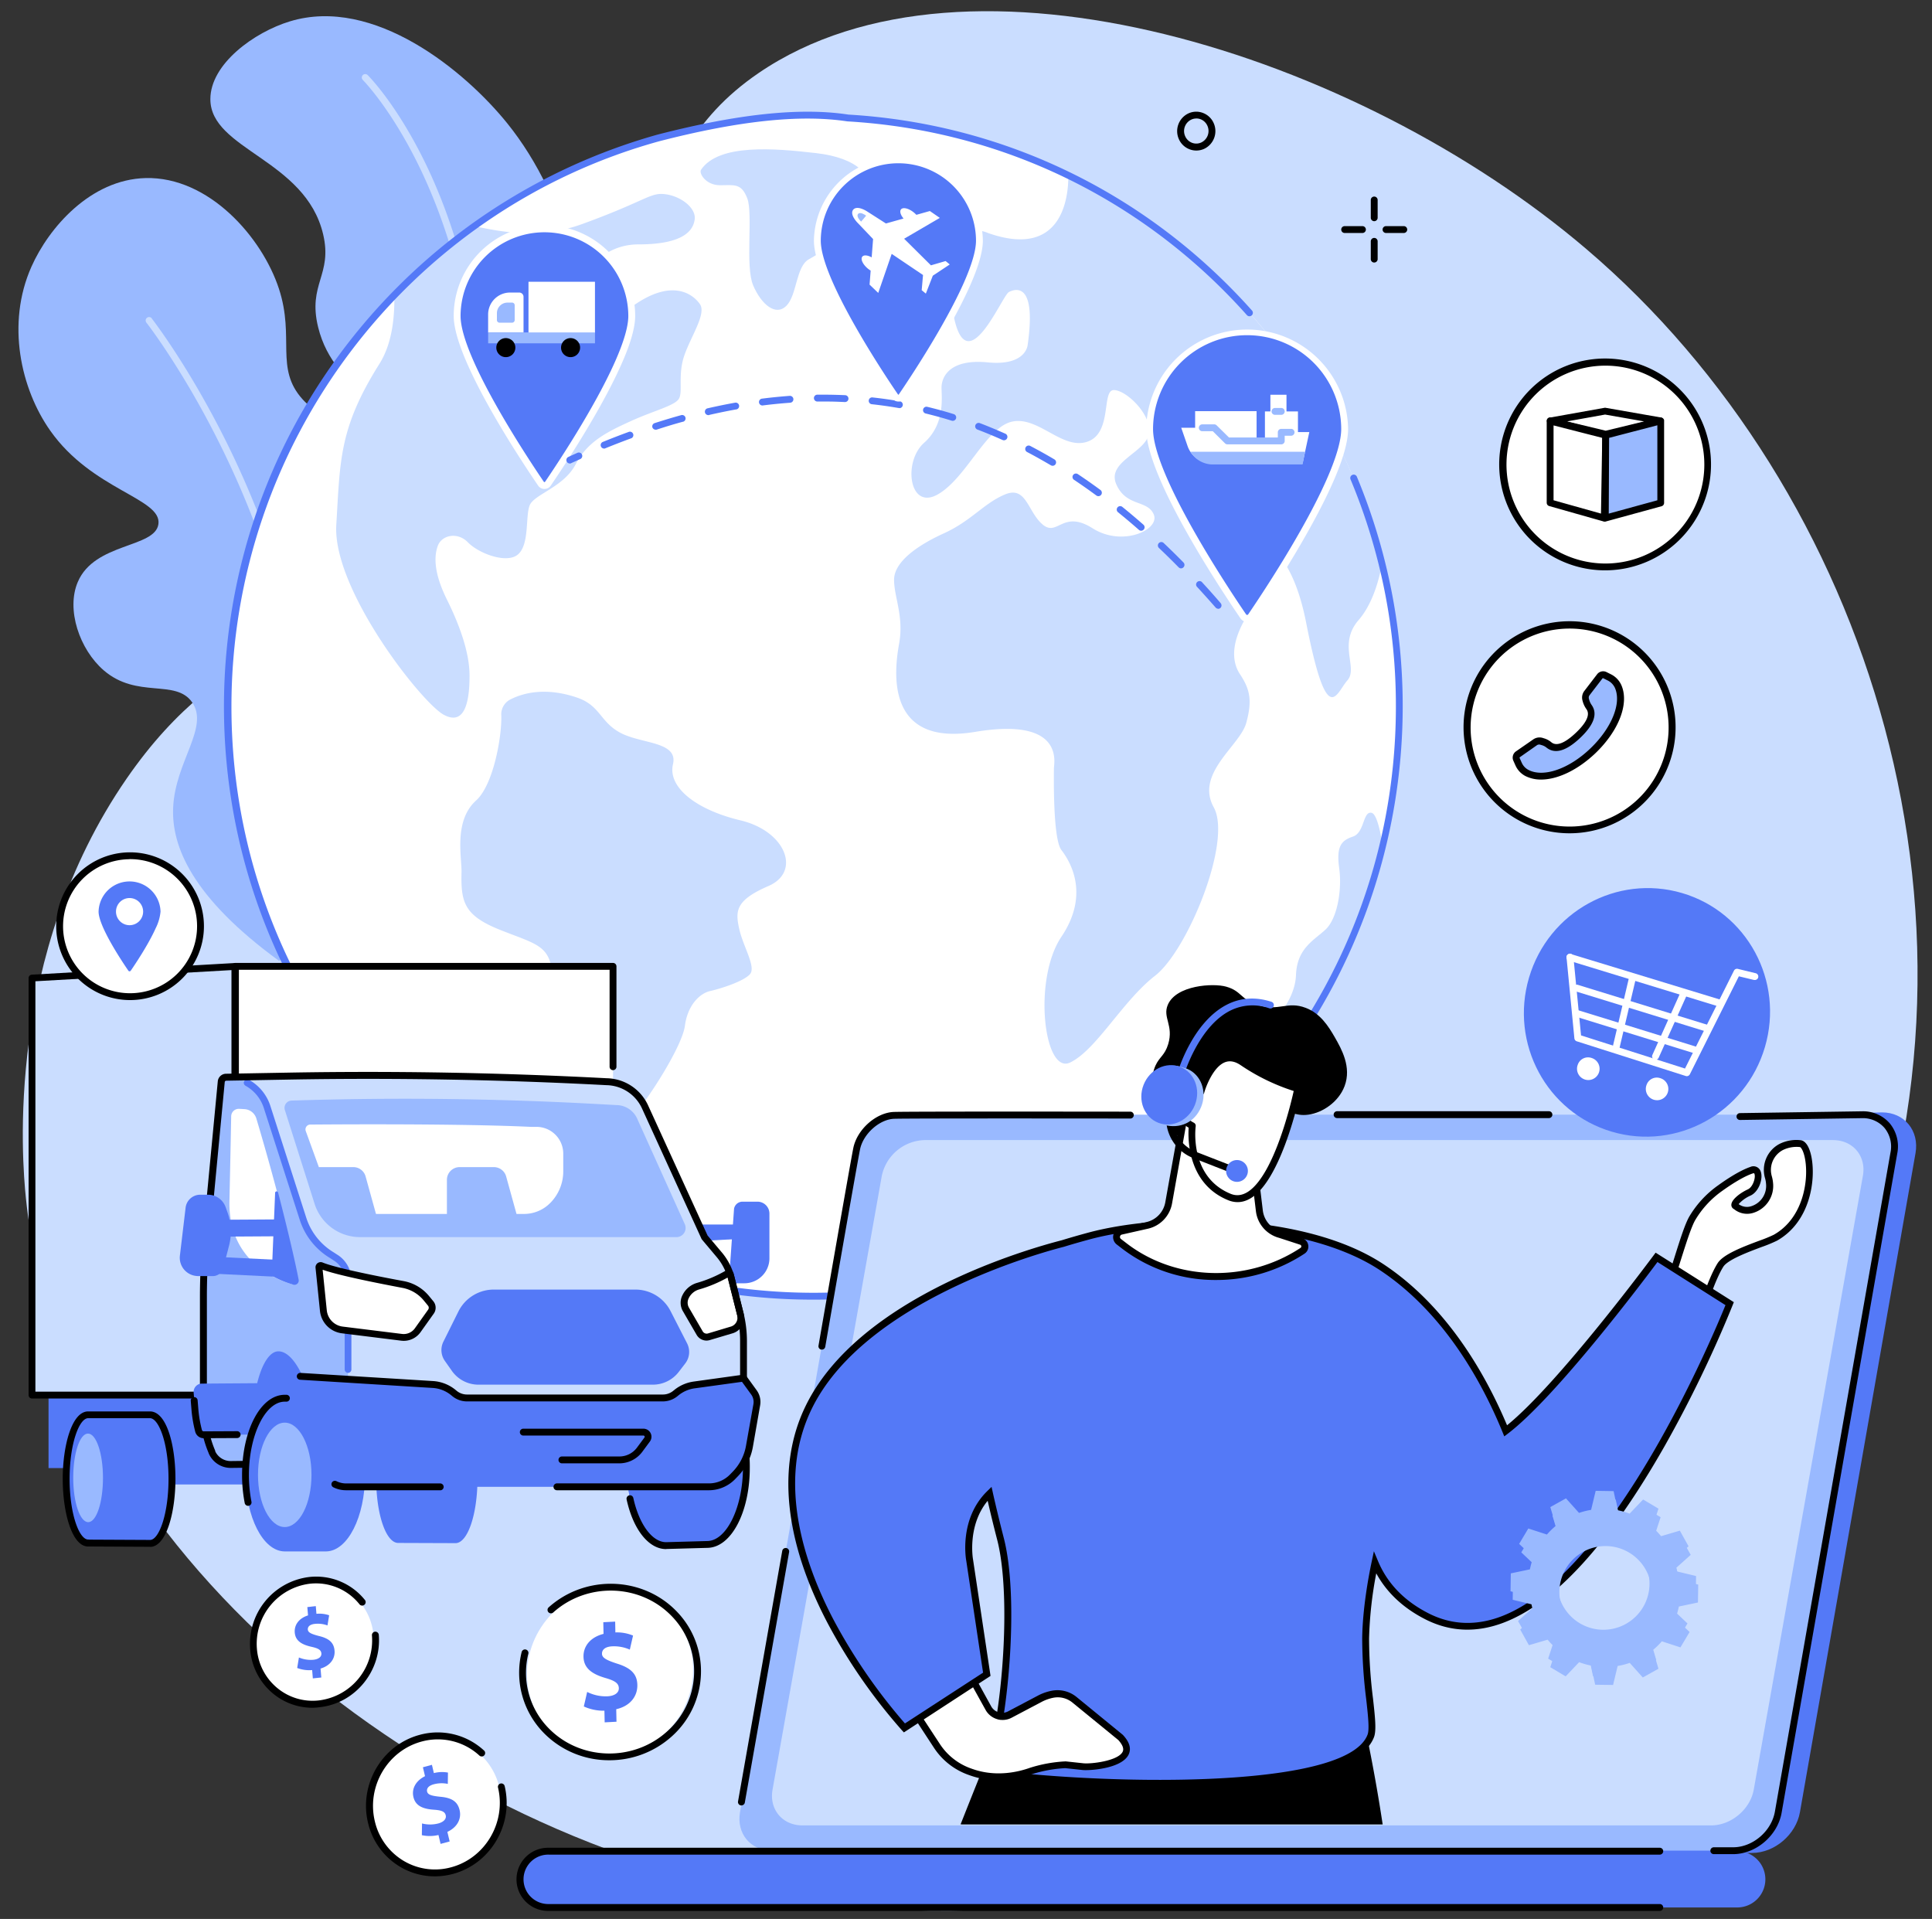 <svg id="Layer_1" data-name="Layer 1" xmlns="http://www.w3.org/2000/svg" xmlns:xlink="http://www.w3.org/1999/xlink" viewBox="0 0 844.28 838.51"><rect x="0" y="0" width="844.28" height="838.51" fill="#333333" stroke="none"/><defs><style>.cls-1{fill:none;}.cls-2{fill:#caddff;}.cls-3{fill:#99b9ff;}.cls-4{fill:#fff;}.cls-5{fill:#5479f7;}.cls-6{clip-path:url(#clip-path);}</style><clipPath id="clip-path"><path class="cls-1" d="M709.87,792.34l39.06-132.58L782.78,612,810.1,470.6C786.86,327.49,652.45,354.75,649.71,354.75L406.81,469.9,272.23,532.54l46.24,123.64L327.35,730l89.07,64.23c.35,2.75,2.2,3,4.95,3H705.52a4.3,4.3,0,0,0,4.39-4.2A4.35,4.35,0,0,0,709.87,792.34Z"/></clipPath></defs><path class="cls-2" d="M210.45,214.52C297,127.14,272.27,72.38,331.53,31.9c91.19-62.23,261.38-8.67,361.79,77,123,104.87,186.43,296.36,114.15,469.59C730.47,763,528,858.74,347.25,829.88c-161.38-25.82-320-153.32-335.92-306.23-1.72-16.58-9.3-106.17,44-183.42C99.44,276.39,141.79,283.79,210.45,214.52Z"/><path class="cls-3" d="M122,419.9c6.85-6.13,52.11-47.25,58.14-81.87.84-4.81,2.14-12.29-1.07-20.43-6.41-16.26-22.48-14-27.93-26.26-7.19-16.17,16.9-28.79,18.15-64.18.3-8.49.77-21.71-7.49-32.71-9.22-12.29-19.83-9.16-29.6-20-12.17-13.49-3.3-26.81-10.29-48.22-7.36-22.57-30.68-49.12-58.29-48.42-24.08.61-42.3,21.71-49.85,38.66-11.16,25-4.63,53.53,8.18,71.7C40.33,214.28,70.76,217.7,69.23,229,67.8,239.52,41.36,237,34,254.29c-5.17,12.06.77,29.49,11.3,38.6,14.6,12.62,31.44,3.6,38.67,14,7.58,10.93-7.43,25.92-8.3,46C74.9,369.53,83.69,392,122,419.9Z"/><path class="cls-2" d="M125.9,415.21a1.31,1.31,0,0,1-.39,0,1.5,1.5,0,0,1-1.06-1.84h0c20.29-74.93,2.79-144.95-15.45-190.5C89.2,173.4,64.26,141.32,64,141a1.5,1.5,0,0,1,2.31-1.92l0,.07c.25.32,25.41,32.68,45.38,82.47a344.89,344.89,0,0,1,22.81,87.61c4.27,36.13,1.84,71.41-7.21,104.88A1.5,1.5,0,0,1,125.9,415.21Z"/><path class="cls-3" d="M148.12,444.74c81.64-81.25,92.81-126.37,85.4-153.26-2.21-8-8.61-23.85-7.41-46.44,1.56-29.3,14.4-41.5,22-63.35,14.81-42.75,0-95-26.41-127.77-18.42-22.87-58.24-55.75-95-44.59-15.57,4.72-34.76,18.57-34.77,34,0,22.09,41.51,26.26,49.27,59,4.24,17.86-6.83,21.73-2.17,40.67,7.34,29.83,38.24,34.11,37.35,52.89-.87,18.19-30.36,18.81-34.85,40.83-5.11,25.16,28.24,41.89,20.83,65.16-4.41,13.83-17.14,10.73-24,26.14-8.3,18.74,6,33.55,11.07,68.23C152.3,415.69,150.17,432.22,148.12,444.74Z"/><path class="cls-2" d="M153.17,436.63a1.5,1.5,0,0,1-1.5-1.5,1.44,1.44,0,0,1,.15-.65C190.69,353.19,212,259.09,209,182.77,205,82.06,159,35.4,158.52,34.9a1.5,1.5,0,0,1,2.11-2.13c.49.48,12,12,24.2,36.39,11.21,22.39,25,60.25,27.17,113.45,1.39,34.61-2.44,74.69-11.08,115.92a607.21,607.21,0,0,1-46.4,137.21A1.52,1.52,0,0,1,153.17,436.63Z"/><ellipse class="cls-4" cx="355.54" cy="308.76" rx="255.91" ry="257.64"/><path class="cls-2" d="M306.36,74.16c-1.05,1.56,2.07,6.78,8.29,6.78s9.32-1,11.91,5.74-1,29.73,2.59,38.07,9.85,13.56,14.51,8.87,4.14-17.21,9.84-20.34S379.92,97.63,381,87.2,374.74,69,356.61,66.9,314.13,62.69,306.36,74.16Z"/><path class="cls-2" d="M223.25,305.53a7.26,7.26,0,0,0-4.2,6.76c.41,8.75-3.27,30.54-11,37.5-9.85,8.87-6.22,24.85-6.37,31.3-.31,13.09,1.09,18.92,16.73,25.18s21.76,6.63,22.92,19.13,3,60.87,7.59,73.39,14.48,32.85,19.7,37.55,17.37,7.3,9.84-10.43-12.16-26.08-3.47-36,23.16-32.86,24.32-41.72,6.37-14.08,11-15.13,14.48-4.17,17.37-7.3-2.89-12-4.63-19.82-1.74-12.51,12.74-18.77,7.53-24-12.16-28.69-31.86-14.6-29.54-24.51-13.32-8.86-22.59-13.56-9-12.06-19.3-15.58C238.27,300.09,228.48,302.9,223.25,305.53Z"/><path class="cls-2" d="M541.86,294.59c-4.36-6.59-3.82-17,7.09-31.31,8.58-11.22-3.72-22.44-9.4-26.74a1.44,1.44,0,0,1,.73-2.57c7-.81,23.33,1.57,30.5,38.1,9.28,47.24,13.1,30.76,18,25.27s-4.28-15.76,4.91-26.37c5.79-6.69,8.73-16.46,10.22-24.41A257.8,257.8,0,0,0,466.85,76.7c.09,8.23-1.88,36.88-35.21,25.07,0,0-20.74-9.89-15.83,30.21s21.83-2.75,25.1-4.39,12-3.85,8.19,23.07c0,0-.55,9.34-17.46,7.69s-20.19,6.59-20.19,11,1.64,15.93-7.64,24.17-6.55,29.66,6,22.52,21.28-29.66,32.74-31.86,21.83,12.64,32.74,8.79,6-22.52,11.46-22.52,16.91,11,15.28,19.22-18.55,12.09-14.19,22,13.64,6.59,16.37,13.18-13.64,14.29-26.74,6-15.28,3.85-21.82-1.64-7.1-17-16.37-13.19-14.74,11.54-26.74,17-21.83,12.64-21.83,20.33,4.37,15.93,2.19,28-6,45,33.28,38.45,34.38,13.73,34.38,15.93-.55,30.76,3.27,35.71,12.55,19.23,0,37.9-7.64,60.43,3.82,54.94,22.92-26.92,37.11-37.91,33.83-58.78,25.64-73.61,11.46-26.92,14.19-36.81S546.23,301.18,541.86,294.59Z"/><path class="cls-2" d="M172.3,128.23c.23,9.15-.6,21.38-6.47,30.72-17.73,28.16-17.16,42.24-18.87,70.4s37.3,77.81,47,83,11.23-7.19,11.23-17.1S201,273.46,195.31,262s-5.71-18.77-4-23.47,8.58-6.26,13.15-1.56,15.57,8.89,20.88,6c6.49-3.6,4-17.72,6.25-22.41s14.87-7.83,20-17.73,13.72-14.09,24-18.78,19.44-6.78,21.15-9.91-.57-10.43,2.29-18.77,9.72-18.26,6.86-22.43-11.43-11-27.45-.52-20,10.43-24.58,2.61S259,106.79,279,106.79s24-6.25,24.59-11S297.93,85.9,291,84.9s-8,2.61-36.6,13c-19.09,7-36.82,3-45.87,1.2A277.48,277.48,0,0,0,172.3,128.23Z"/><path class="cls-2" d="M599.39,355.18c-3.87-.87-3,8.65-8.16,10.38s-7.31,4.32-6,13.84-.86,22.05-6,26.81-12.46,8.22-12.89,19.9S555.14,449,548.7,452.9s-16.33,10-16.33,19.9c0,6.4-.17,14.59,1.31,20.89a257.74,257.74,0,0,0,70.57-124.1C603.24,363.23,601.6,355.67,599.39,355.18Z"/><path class="cls-5" d="M355.54,567.9a254.82,254.82,0,0,1-182-75.9C72.35,390.4,72.69,226,174.3,124.81a259.61,259.61,0,0,1,113.07-66c35.19-9.07,62.45-11.93,83.37-8.74,68,4,130.68,34.39,176.36,85.6a1.5,1.5,0,0,1-2.12,2.12l-.11-.12C499.69,87,437.77,57,370.49,53.05h-.14c-20.51-3.14-47.4-.31-82.21,8.66-110.1,30.36-187,132-187,247.06,0,141.23,114.12,256.13,254.4,256.13S610,450,610,308.76a256,256,0,0,0-19.82-99.29,1.5,1.5,0,1,1,2.77-1.16A260.81,260.81,0,0,1,537.56,492,254.87,254.87,0,0,1,355.54,567.9Z"/><path class="cls-5" d="M656,796.32c-9.7-7.93-19.88-15.31-30.31-22.36-21.16-14.3-43.46-27.08-66-39.47C547.86,728,535.55,722.08,523.39,716S499,703.9,486.69,697.83q-16.81-8.28-33.6-16.6c-25.43-86-53-183.39-47.55-183.39l416.87-11.77c9.81,0,16.39,8,14.67,17.8l-50.51,288c-1.73,9.81-11.11,17.8-20.92,17.8H672.88C667.41,805.1,661.61,800.84,656,796.32Z"/><path class="cls-3" d="M393.64,487.08H813.76c9.28,0,15.48,7.51,13.85,16.79l-50.52,288c-1.62,9.27-10.46,16.79-19.73,16.79H337.23c-9.27,0-15.47-7.52-13.85-16.79l50.52-288C375.53,494.59,384.36,487.08,393.64,487.08Z"/><path class="cls-2" d="M404,498.18H801c8.76,0,14.62,7,13.08,15.63L766.39,782c-1.54,8.64-9.89,15.64-18.65,15.64H350.68c-8.76,0-14.62-7-13.08-15.64l47.74-268.15A19.65,19.65,0,0,1,404,498.18Z"/><path class="cls-5" d="M239.91,808.9H758.79a12.3,12.3,0,1,1,.7,24.59H239.91a12.3,12.3,0,1,1-.7-24.59Z"/><path d="M359.16,589.73h-.26a1.48,1.48,0,0,1-1.22-1.71v0c.56-3.22,13.75-79.12,15.21-86.36,1.65-8.14,9.95-15.51,17.77-15.78,7.19-.25,99.38-.12,103.3-.12a1.5,1.5,0,1,1,0,3h0c-1,0-96.06-.13-103.2.11-6.44.23-13.56,6.61-14.93,13.39-1.46,7.19-15.06,85.49-15.2,86.28A1.49,1.49,0,0,1,359.16,589.73Z"/><path d="M324,788.9h-.26a1.5,1.5,0,0,1-1.22-1.73l19.32-109.49a1.52,1.52,0,1,1,3,.52L325.48,787.7A1.51,1.51,0,0,1,324,788.9Z"/><path d="M757.36,810.2h-8.43a1.5,1.5,0,0,1,0-3h8.43c8.56,0,16.75-7,18.26-15.55l50.51-288a12.88,12.88,0,0,0-2.58-10.75,12.47,12.47,0,0,0-9.79-4.3l-53.4.79h0a1.5,1.5,0,0,1,0-3l53.43-.79a15.45,15.45,0,0,1,12.06,5.3,15.86,15.86,0,0,1,3.24,13.18l-50.52,288C776.83,802.11,767.31,810.2,757.36,810.2Z"/><path d="M676.88,488.57H584.31a1.5,1.5,0,0,1,0-3h92.57a1.5,1.5,0,0,1,0,3Z"/><path d="M725.32,835H239.91a13.8,13.8,0,1,1-.74-27.59H725.32a1.5,1.5,0,0,1,0,3H239.91a10.8,10.8,0,0,0-.66,21.59H725.32a1.5,1.5,0,1,1,0,3Z"/><g class="cls-6"><path class="cls-4" d="M-176.19,528.42s7.26,1.57,13,10.37c11.38,17.57,29,49.52,57.09,54.29,42.19,7.17,67.78-44.18,64.13-55.73,0,0-6.06-8.05-16-10.48,0,0-.1-8,8.56-4.23s12.13,1.48,16,.57c6.81-1.6,21.28-18,26.67-20S-3,505.63-3,505.63s5.28-5.95,8.91-3L-1.88,512.9s6.27-8.29,9.91-4.12l-16.23,19,11.89-9.34s1.66,1.83-1.45,5.06-15.76,20.87-27.87,20.87c0,0,6.52,97.31-66.34,101.26-62.6,3.39-88.09-47.1-88.09-47.1Z"/><path d="M-97.87,647.26c-29.62,0-50.25-12.19-62.6-22.8-14.26-12.26-20.66-24.76-20.93-25.29a1.56,1.56,0,0,1-.16-.76l3.88-70.07a1.51,1.51,0,0,1,.58-1.11,1.54,1.54,0,0,1,1.23-.27c.32.07,7.93,1.8,13.9,11,1.07,1.66,2.21,3.45,3.4,5.33,11.09,17.55,27.86,44.08,52.68,48.29,22.88,3.88,39.24-10.39,47-19.24,11.66-13.39,17-29.05,15.62-34.31-1-1.23-6.59-7.67-15-9.73a1.49,1.49,0,0,1-1.21-1.4c0-.17,0-4,2.76-5.86,1.94-1.29,4.6-1.21,7.9.24,6.72,2.94,9.94,2,13,1,.67-.2,1.34-.4,2-.56,3.46-.81,9.91-6.56,15.1-11.17,4.7-4.18,8.75-7.79,11.37-8.8.88-.34,3.56-1.37,5.14.19a3.16,3.16,0,0,1,.37.45c2.51-1.89,5.87-3.19,8.61-.95a1.5,1.5,0,0,1,.21,2.1l-1.95,2.57h.3a4.65,4.65,0,0,1,3.74,1.68,1.5,1.5,0,0,1,0,2L2.7,517.31h0a1.48,1.48,0,0,1,2,.18c.11.11,2.55,2.91-1.48,7.1-.44.46-1.12,1.27-2,2.29-4.95,5.89-15,17.83-25.4,19,.37,8.92.91,53.48-23.2,80.7-11.25,12.7-26.26,19.64-44.63,20.64C-93.92,647.21-95.92,647.26-97.87,647.26Zm-80.67-49.1a91.81,91.81,0,0,0,20.12,24.11c12.74,10.91,34.58,23.56,66.37,21.83,17.53-1,31.84-7.55,42.54-19.62C-24,595.71-27.1,545-27.13,544.48a1.49,1.49,0,0,1,.4-1.12,1.48,1.48,0,0,1,1.1-.48c9.56,0,20.15-12.59,24.67-18,.9-1.07,1.61-1.91,2.12-2.44l.38-.42-8.82,6.88a1.48,1.48,0,0,1-2-.14,1.5,1.5,0,0,1-.06-2L5.77,509.1a1,1,0,0,0-.25,0c-2,.07-4.85,2.91-6.21,4.7h0a1.5,1.5,0,0,1-2.1.29,1.5,1.5,0,0,1-.29-2.1l6.56-8.67c-2.4,0-5.37,3.24-5.4,3.28a1.51,1.51,0,0,1-1.9.29,1.5,1.5,0,0,1-.63-1.81,2.45,2.45,0,0,0,.15-.93,4.38,4.38,0,0,0-1.91.44c-2.11.81-6.35,4.59-10.45,8.24-6,5.34-12.22,10.87-16.41,11.85-.62.15-1.22.33-1.84.51-3.29,1-7.39,2.23-15.11-1.17-1.58-.69-3.74-1.34-5-.49a3.6,3.6,0,0,0-1.29,2.23,33.07,33.07,0,0,1,15.6,10.7,1.6,1.6,0,0,1,.23.45c2.07,6.56-4.06,23.54-16.15,37.43-7.18,8.24-21.5,20.93-41.51,20.93a49.1,49.1,0,0,1-8.21-.7c-26.14-4.43-43.34-31.64-54.72-49.65-1.18-1.87-2.31-3.65-3.38-5.3a23.72,23.72,0,0,0-10.31-9.12Z"/><path d="M404.83,868.65s4-43.64,11.59-62.93c12.19-31.11,19.65-49,19.65-49l160-4.12a741.19,741.19,0,0,1,15.38,114.71S597.69,886,549.29,889.23C517.11,891.42,466.73,871.07,404.83,868.65Z"/><path class="cls-4" d="M730.1,559c2.7-7,6.62-22.13,9.52-26.85a42.92,42.92,0,0,1,12.1-13c2.94-2.11,8.95-6.2,13.65-7.78s3.21,7.79-1,9.72-7.3,5.17-6.07,5.91a7.93,7.93,0,0,0,7.6,1.49,10.8,10.8,0,0,0,7.35-11.37,14.43,14.43,0,0,0-.47-2.61,11.32,11.32,0,0,1,5.47-13.28,14.87,14.87,0,0,1,8.4-1.5c5.3.53,8.46,30.25-10.88,41.13-4,2.25-20.79,6.84-24,11.89s-6.41,14.88-6.41,14.88Z"/><path d="M746.25,569.84l-18-10.15.47-1.21c1-2.56,2.14-6.24,3.36-10.13,2.15-6.8,4.36-13.84,6.28-17a44.44,44.44,0,0,1,12.51-13.43c3.16-2.29,9.2-6.36,14-8a3.33,3.33,0,0,1,4.52,1.88c1.24,3.1-.71,8.92-4.39,10.62a15.27,15.27,0,0,0-5.22,3.74,6.08,6.08,0,0,0,5.68.86,9.3,9.3,0,0,0,6.29-9.8,12.23,12.23,0,0,0-.41-2.33,12.83,12.83,0,0,1,6.23-15,16.47,16.47,0,0,1,9.23-1.67c2.15.22,3.83,2.71,4.73,7,2.07,9.84-.19,28.57-15,36.92a62.59,62.59,0,0,1-6.73,2.77c-5.88,2.2-14.78,5.54-16.72,8.62-3.06,4.83-6.23,14.44-6.26,14.54ZM732,558.34l12.61,7.11c1.09-3.09,3.52-9.58,6-13.49s11.2-7.2,18.21-9.82a61.66,61.66,0,0,0,6.3-2.58c12.78-7.19,15.24-23.41,13.78-32.56-.67-4.19-1.93-5.7-2.31-5.77a13.57,13.57,0,0,0-7.57,1.35,9.83,9.83,0,0,0-4.7,11.53,15.77,15.77,0,0,1,.51,2.89,12.31,12.31,0,0,1-8.41,12.9,9,9,0,0,1-8.52-1.44l-.3-.2a2,2,0,0,1-1-1.9c.12-2.22,3.81-5.08,7.21-6.65,2.22-1,3.51-5.19,2.87-6.79-.1-.24-.15-.36-.78-.15-4.64,1.56-10.81,5.82-13.25,7.58a41.46,41.46,0,0,0-11.71,12.57c-1.72,2.82-4,10-6,16.3C733.87,552.62,732.86,555.82,732,558.34Z"/><path class="cls-5" d="M755.88,569.63l-32-20.26s-55.35,74.9-73.52,80.2-48.93,7.63-48.93,7.63-19.29,48,22.09,69.06C689.52,739.82,755.88,569.63,755.88,569.63Z"/><path class="cls-5" d="M599,758.5c-12.15,32.59-167.68,16.59-167.68,16.59,7.51-24,12.12-78.3,5.83-102.67-15.29-59.23-20.84-111,11.15-123.49a270.76,270.76,0,0,1,27.8-8.91c33.07-8.86,94.58-8.42,128,13.84,53,35.34,66.34,112,66.34,112l-68.48,12s-5,20-5.19,38C596.54,735.43,601,753.33,599,758.5Z"/><path class="cls-4" d="M411.14,708.83l20.66,37.52a7,7,0,0,0,9.49,2.83l.08,0,13-6.85a19.75,19.75,0,0,1,5.46-1.93,11.64,11.64,0,0,1,9.7,2.44l20.1,16.45c10.1,10.89-12.06,13.25-16.5,12.78l-7.62-.82A60.4,60.4,0,0,0,450.38,774c-6.74,2.41-16.24,3.93-26,.47l-.76-.27A28.38,28.38,0,0,1,409.4,763l-24.79-37.86Z"/><path d="M436.33,777.9a36.75,36.75,0,0,1-12.42-2.1l-.76-.27a30,30,0,0,1-15-11.79L383.39,725.9a1.5,1.5,0,0,1-.21-1.15,1.45,1.45,0,0,1,.68-1l26.5-16.25a1.5,1.5,0,0,1,1.17-.18,1.54,1.54,0,0,1,.93.73l20.66,37.52a5.5,5.5,0,0,0,3.33,2.66,5.43,5.43,0,0,0,4.19-.48l13-6.86a21.43,21.43,0,0,1,5.86-2.07,13.16,13.16,0,0,1,11,2.75L490.59,758l.15.14c2.91,3.14,3.72,6,2.43,8.62-3.12,6.2-17.37,7-20.19,6.67l-7.5-.81a58.83,58.83,0,0,0-14.59,2.66A43.79,43.79,0,0,1,436.33,777.9Zm-49.59-52.37,24,36.57a27,27,0,0,0,13.46,10.61l.77.27c10.32,3.66,20.07,1.28,25-.47a61.23,61.23,0,0,1,15.58-2.84h.22l7.62.82c3.57.38,15.2-1.06,17.19-5,.67-1.33,0-3.07-1.88-5.15L468.7,744a10.12,10.12,0,0,0-8.45-2.13,18.51,18.51,0,0,0-5,1.77l-13,6.86a8.44,8.44,0,0,1-6.45.73,8.53,8.53,0,0,1-5.13-4.11L410.59,710.9Z"/><path class="cls-5" d="M453.53,643.07c-35.89,5.61-29.81,38.6-29.81,38.6l7.5,49.91-36,23.43s-72.17-77.61-41.87-140c25.09-51.65,112.55-72,112.55-72Z"/><path d="M508.85,780.68c-32.59,0-61.42-2.69-62.05-2.75a1.51,1.51,0,0,1,.28-3c53.84,5.17,142.32,5.15,150.56-17,.85-2.27.18-8.37-.61-15.44a216.91,216.91,0,0,1-1.75-26.59c.16-12.69,2.64-26.34,4.11-33.34l1-4.71,1.86,4.43c4.09,9.7,11.49,17.33,22,22.68,10,5.11,20.76,5.56,31.84,1.34,49.36-18.81,93-123.84,97.94-136l-29.72-18.84c-6.29,8.44-44.36,59-65.38,75l-1.56,1.19-.74-1.81c-9-22-25.65-52.18-53.35-70.65C570,533,508.33,533,476.54,541.47c-4,1.08-8,2.21-11.66,3.35-8.92,2.26-87.1,23.32-110.19,70.87-15.37,31.63-3.31,67.47,9.52,92a242.7,242.7,0,0,0,31.25,45.4L429.6,730.9l-7.36-49c-.13-.69-3.19-18.2,9.14-30.29l1.93-1.89.58,2.63c1.38,6.17,3,12.8,4.76,19.7,5.16,20,3.54,54.52-.16,78.13a1.49,1.49,0,0,1-1.71,1.25h0a1.52,1.52,0,0,1-1.25-1.72c3.77-24,5.06-58.19.23-76.91-1.53-5.9-2.92-11.61-4.15-17-9,10.88-6.43,25.45-6.4,25.61l7.65,50.91L395,757l-.86-.92a242.85,242.85,0,0,1-32.53-46.93c-18.88-36-22.2-68.78-9.59-94.72,23.19-47.77,97.43-68.74,112-72.49,3.66-1.13,7.62-2.26,11.69-3.36,17.6-4.71,41.66-6.5,64.37-4.79,18.8,1.41,45.32,5.83,64.81,18.83,27.56,18.38,44.33,47.94,53.69,70.18,22.53-18.24,63.67-73.74,64.09-74.31l.83-1.12L757.68,569l-.45,1.15a532.39,532.39,0,0,1-29.7,61.58c-24.26,42.73-47.95,68.74-70.42,77.3-11.91,4.54-23.44,4.05-34.27-1.46-9.64-4.91-16.83-11.65-21.42-20.08a172.75,172.75,0,0,0-3.14,28.41A214.18,214.18,0,0,0,600,742.2c.9,8.06,1.54,13.88.45,16.82C593.87,776.68,548.57,780.68,508.85,780.68Z"/><path d="M559.75,486.69c4-1.83,6,1.21,12,.39,6.3-.88,13.23-5.59,15.83-12.49,3.14-8.33-1.38-16.26-4.24-21.27s-6.45-10.52-12.72-12.91c-8.17-3.12-11.59,1.67-20.94-1.27-7.61-2.39-7.06-6.1-13.83-8-5.64-1.62-21.91-.7-25.55,8-2.31,5.54,2.67,8.92.19,17.13-1.49,4.93-3.84,5.54-5.55,9.35-4.24,9.45,1.08,26,11.2,31.6C529.85,504.76,552.88,489.83,559.75,486.69Z"/><path class="cls-4" d="M547.11,502.54l3.2,26.5a12.35,12.35,0,0,0,9.08,10.49l9.21,3a2.29,2.29,0,0,1,.57,4.06c-23.26,15.4-55.36,15.13-77.63-1.94l-2.6-2a2.59,2.59,0,0,1,1-4.57l11.4-2.57a12.35,12.35,0,0,0,9.39-9.89l7-39.05Z"/><path d="M531.44,559.31a67,67,0,0,1-40.81-13.5l-2.6-2a4.08,4.08,0,0,1,1.56-7.22L501,534a10.81,10.81,0,0,0,8.24-8.7l7-39a1.53,1.53,0,0,1,2.19-1.09l29.44,16a1.47,1.47,0,0,1,.77,1.14l3.2,26.5a10.77,10.77,0,0,0,8,9.22l9.29,3a3.76,3.76,0,0,1,2.58,3.1,3.7,3.7,0,0,1-1.64,3.64A70,70,0,0,1,531.44,559.31ZM518.79,488.9l-6.61,37a13.79,13.79,0,0,1-10.53,11l-11.4,2.57a1.05,1.05,0,0,0-.8.82,1.09,1.09,0,0,0,.4,1.1l2.61,2c21.48,16.46,52.69,17.23,75.89,1.88a.77.77,0,0,0,.32-.73.79.79,0,0,0-.54-.65l-9.2-3a13.75,13.75,0,0,1-10.11-11.74l-3.1-25.73Z"/><path class="cls-4" d="M521,491.9s-10.37-5.09-6.72-14.8c3.33-8.88,10.48-.05,10.48-.05s5.88-21.3,18.24-12.9a87.11,87.11,0,0,0,24.08,11.46S562.75,497,554.94,511.3c-4.72,8.6-10.7,14.6-17.74,11.71C517.91,515.11,521,491.9,521,491.9Z"/><path d="M540.83,525.29a10.87,10.87,0,0,1-4.21-.88c-17.71-7.26-17.5-26.88-17.18-31.64-4-2.37-9.57-8.12-6.54-16.18,1.08-2.89,2.7-4.52,4.82-4.87,2.46-.4,4.84,1.16,6.41,2.54,1.41-3.81,4.73-11,10.24-13,3-1.11,6.23-.55,9.5,1.67a85.86,85.86,0,0,0,23.61,11.24,1.5,1.5,0,0,1,1.09,1.75c-.18.89-4.49,21.83-12.33,36.12C551.41,520.9,546.24,525.29,540.83,525.29Zm-22.3-50.63a1.93,1.93,0,0,0-.34,0c-1,.15-1.81,1.15-2.49,3-3.11,8.3,5.62,12.74,6,12.93a1.51,1.51,0,0,1,.82,1.54c-.12.9-2.71,22.15,15.25,29.52,5.31,2.18,10.64-1.54,15.85-11,6.51-11.87,10.63-29,11.73-33.92a90,90,0,0,1-23.16-11.27c-2.46-1.67-4.68-2.1-6.78-1.33-5,1.84-8.32,10.29-9.18,13.39a1.51,1.51,0,0,1-1.14,1.07,1.48,1.48,0,0,1-1.47-.53C522.87,477.1,520.44,474.66,518.53,474.66Z"/><path d="M538.15,512.56l-16.65-6.5A18.58,18.58,0,0,1,510,484.9l1.66-7.91,2.93.62-1.65,7.9a15.59,15.59,0,0,0,9.62,17.76l16.65,6.49Z"/><path class="cls-5" d="M516,470.62a1.48,1.48,0,0,1-1.42-1.92c.27-.89,6.56-21.8,21.27-29.55,6.09-3.21,12.74-3.68,19.78-1.4a1.5,1.5,0,0,1-.93,2.86h0a21.72,21.72,0,0,0-17.45,1.19c-13.6,7.17-19.73,27.54-19.79,27.74A1.49,1.49,0,0,1,516,470.62Z"/><path class="cls-5" d="M543.9,515.06a4.76,4.76,0,1,0-6.73-.06l.06.06A4.74,4.74,0,0,0,543.9,515.06Z"/><path class="cls-3" d="M524.88,483.74c2.76-6.7,0-14.18-6.12-16.71-1.29-.46-2.61-.86-3.94-1.19-5.62-1.12-9.73,2.77-12.18,8.73-2.65,6.43-1.8,13.35,3.83,16.15.24.11,2,.73,2.22.8C515.65,493.44,522.12,490.43,524.88,483.74Z"/><path class="cls-5" d="M522.19,482.76c2.63-6.75-.26-14.17-6.45-16.58s-13.34,1.11-16,7.86.26,14.18,6.45,16.58S519.56,489.51,522.19,482.76Z"/></g><ellipse class="cls-4" cx="266.59" cy="730.63" rx="37.08" ry="35.93" transform="translate(-491.51 556.94) rotate(-57.05)"/><path d="M266.29,769.17a39.87,39.87,0,0,1-29-12.28,37.58,37.58,0,0,1-9.33-35,1.5,1.5,0,0,1,2.92.72h0a34.55,34.55,0,0,0,8.58,32.26c13.68,14.4,37,15.21,51.94,1.82a35.16,35.16,0,0,0,11.9-25,34.44,34.44,0,0,0-9.58-25.3c-13.67-14.39-37-15.21-51.93-1.82a1.5,1.5,0,0,1-2.12-2.12l.12-.11c16.16-14.46,41.33-13.57,56.11,2a37.45,37.45,0,0,1,10.4,27.49,38.21,38.21,0,0,1-12.9,27.07A40.63,40.63,0,0,1,266.29,769.17Z"/><path class="cls-5" d="M264.24,752.61l-.11-5.09a20.74,20.74,0,0,1-9-1.85l1.46-6.35a18.18,18.18,0,0,0,8.84,1.91c3-.15,5.06-1.43,5-3.57s-1.76-3.24-5.71-4.39c-5.71-1.64-9.63-4.13-9.73-9.32-.1-4.72,3.11-8.58,8.75-10l-.1-5.1,5.19-.26.09,4.72a18.42,18.42,0,0,1,7.72,1.38l-1.41,6.14a17.14,17.14,0,0,0-7.67-1.44c-3.44.17-4.52,1.73-4.49,3.23,0,1.77,1.91,2.8,6.45,4.29,6.35,1.93,9,4.75,9,9.58s-3.16,9-9.23,10.38l.12,5.47Z"/><ellipse class="cls-4" cx="137.43" cy="717.55" rx="26.52" ry="25.69" transform="translate(-555.38 485.63) rotate(-60.65)"/><path d="M136.64,746.24a27,27,0,0,1-17.3-6.19,27.75,27.75,0,0,1-10-19.32A29.45,29.45,0,0,1,135,689.11a27.3,27.3,0,0,1,24.4,9.94,1.52,1.52,0,1,1-2.4,1.85,24.32,24.32,0,0,0-21.73-8.85,26.45,26.45,0,0,0-23,28.39,24.71,24.71,0,0,0,9,17.25A24.17,24.17,0,0,0,139.54,743a26.44,26.44,0,0,0,23-28.39,1.49,1.49,0,0,1,1.37-1.62h0a1.52,1.52,0,0,1,1.62,1.37c1.31,15.68-10.22,29.87-25.69,31.62A28.51,28.51,0,0,1,136.64,746.24Z"/><path class="cls-5" d="M136.71,733.4l-.3-3.63a14.73,14.73,0,0,1-6.54-.92l.76-4.59a13.19,13.19,0,0,0,6.39,1c2.15-.25,3.55-1.25,3.42-2.78s-1.4-2.23-4.27-2.87c-4.15-.92-7.06-2.52-7.36-6.22-.28-3.36,1.83-6.27,5.8-7.52l-.31-3.63,3.7-.42.28,3.36a13.28,13.28,0,0,1,5.56.64l-.73,4.44a12.25,12.25,0,0,0-5.53-.68c-2.45.27-3.15,1.43-3.06,2.5.1,1.26,1.49,1.92,4.79,2.78,4.62,1.09,6.6,3,6.89,6.43s-1.85,6.57-6.12,7.82l.33,3.9Z"/><ellipse class="cls-4" cx="190.69" cy="788.41" rx="29.13" ry="28.22" transform="translate(-614.16 687.54) rotate(-69.26)"/><path d="M190,819.9a29.55,29.55,0,0,1-15.19-4.2,30.34,30.34,0,0,1-14-19.24c-4-16.74,6.16-34,22.6-38.39a29.83,29.83,0,0,1,28,6.75,1.5,1.5,0,1,1-1.8,2.4,1.12,1.12,0,0,1-.2-.18A26.85,26.85,0,0,0,184.25,761c-14.89,4-24.07,19.62-20.46,34.79a27.34,27.34,0,0,0,12.63,17.36,26.72,26.72,0,0,0,20.76,2.78c14.89-4,24.06-19.62,20.46-34.79a1.48,1.48,0,0,1,1.09-1.8h0a1.5,1.5,0,0,1,1.81,1.12c4,16.73-6.16,34-22.6,38.38A30.77,30.77,0,0,1,190,819.9Z"/><path class="cls-5" d="M192.53,805.72l-.92-3.89a16.32,16.32,0,0,1-7.26.08l.07-5.12a14.23,14.23,0,0,0,7.1,0c2.29-.62,3.65-1.94,3.26-3.58s-1.89-2.19-5.11-2.42c-4.66-.31-8.08-1.57-9-5.54-.86-3.61,1-7.1,5.06-9.12l-.92-3.9,3.94-1.06.85,3.61a14.38,14.38,0,0,1,6.16-.22l-.07,4.94a13.32,13.32,0,0,0-6.12.17c-2.62.7-3.19,2.08-2.92,3.22.33,1.36,1.94,1.84,5.67,2.23,5.19.43,7.66,2.16,8.53,5.85s-.92,7.44-5.35,9.5l1,4.18Z"/><path d="M600.53,96.65a1.5,1.5,0,0,1-1.5-1.5V87.39a1.5,1.5,0,1,1,3,0v7.76A1.5,1.5,0,0,1,600.53,96.65Z"/><path d="M600.53,114.72a1.5,1.5,0,0,1-1.5-1.5h0v-7.76a1.5,1.5,0,0,1,3,0v7.76a1.5,1.5,0,0,1-1.5,1.5Z"/><path d="M595.38,101.81h-7.76a1.5,1.5,0,0,1,0-3h7.76a1.5,1.5,0,0,1,0,3Z"/><path d="M613.45,101.81h-7.76a1.5,1.5,0,0,1,0-3h7.76a1.5,1.5,0,0,1,0,3Z"/><path d="M522.78,65.78a8.12,8.12,0,0,1-3-.57,8.32,8.32,0,0,1-4.66-4.51,8.56,8.56,0,0,1,4.27-11.17,8.14,8.14,0,0,1,6.35-.16,8.33,8.33,0,0,1,4.68,4.53,8.56,8.56,0,0,1-4.27,11.17A8.32,8.32,0,0,1,522.78,65.78Zm0-14a5.24,5.24,0,0,0-2.14.46,5.53,5.53,0,0,0-2.74,7.24,5.39,5.39,0,0,0,3,2.91,5.19,5.19,0,0,0,4-.11A5.55,5.55,0,0,0,527.65,55a5.37,5.37,0,0,0-3-2.9,5.19,5.19,0,0,0-1.87-.33ZM520,50.9Z"/><path class="cls-3" d="M712.14,661.41a33.09,33.09,0,0,0-5.25-1.5l-1.75-8.35-7.83-.12-2,8.32a33.18,33.18,0,0,0-5.28,1.33l-5.71-6.36-6.84,3.81,2.42,8.19a31.91,31.91,0,0,0-3.9,3.81l-8.13-2.64-4,6.72,6.2,5.89a32.68,32.68,0,0,0-1.5,5.24l-8.35,1.76-.12,7.83,8.32,2a32.14,32.14,0,0,0,1.33,5.28l-6.37,5.71,3.82,6.84,8.19-2.42a32.64,32.64,0,0,0,3.81,3.9l-2.66,8.13,6.72,4,5.89-6.2a32.68,32.68,0,0,0,5.24,1.5l1.76,8.35,7.83.12,2-8.32a33.18,33.18,0,0,0,5.28-1.33l5.71,6.36,6.83-3.81-2.42-8.19a32,32,0,0,0,3.91-3.81l8.13,2.66,4-6.72-6.2-5.89a34.06,34.06,0,0,0,1.5-5.24l8.35-1.76.11-7.83-8.31-2a33.18,33.18,0,0,0-1.33-5.28l6.36-5.71-3.81-6.84-8.19,2.42a33.42,33.42,0,0,0-3.81-3.9l2.66-8.13-6.72-4ZM711,674.69a20.15,20.15,0,1,1-27.63,7,20.15,20.15,0,0,1,27.63-7Z"/><path class="cls-3" d="M713.08,665.14a31.65,31.65,0,0,0-5.24-1.49l-1.76-8.36-7.83-.11-2,8.31a33.21,33.21,0,0,0-5.28,1.34l-5.71-6.37-6.84,3.81,2.42,8.19a33.42,33.42,0,0,0-3.9,3.81l-8.13-2.66-4,6.72,6.2,5.89a34.18,34.18,0,0,0-1.5,5.25l-8.35,1.76-.11,7.82,8.31,2a33,33,0,0,0,1.33,5.29l-6.36,5.71,3.8,6.85,8.19-2.42a32,32,0,0,0,3.81,3.91l-2.66,8.12,6.72,4,5.89-6.2a31.79,31.79,0,0,0,5.25,1.5l1.75,8.36,7.83.11,2-8.31a33.21,33.21,0,0,0,5.28-1.34L717.9,733l6.84-3.82L722.32,721a31.11,31.11,0,0,0,3.9-3.8l8.13,2.65,4-6.72-6.2-5.89a32.68,32.68,0,0,0,1.5-5.24l8.35-1.76.12-7.83-8.32-2a32.14,32.14,0,0,0-1.33-5.28l6.37-5.71L735,672.57,726.84,675a32,32,0,0,0-3.81-3.91l2.66-8.12L719,659Zm-1.17,13.28a20.15,20.15,0,1,1-27.63,7A20.15,20.15,0,0,1,711.91,678.42Z"/><path class="cls-5" d="M502.39,187.46c0,20.65,33,70.29,40.93,81.89a2,2,0,0,0,2.76.62,2,2,0,0,0,.62-.62c5.66-8.31,24.19-36.11,34.26-58.81,4-9,6.66-17.21,6.66-23.08a42.62,42.62,0,0,0-85.23,0Z"/><path class="cls-4" d="M545,271.74a3.55,3.55,0,0,1-2.92-1.54c-9.66-14.17-41.19-62-41.19-82.74a44.12,44.12,0,0,1,88.23,0c0,5.56-2.28,13.53-6.79,23.69-10.14,22.87-28.89,51-34.4,59A3.53,3.53,0,0,1,545,271.74Zm0-125.27a41.1,41.1,0,0,0-41.12,41c0,20.39,33.88,71.09,40.67,81a.54.54,0,0,0,.44.23.56.56,0,0,0,.46-.24c5.46-8,24.09-35.93,34.13-58.57,4.33-9.77,6.53-17.33,6.53-22.47A41.11,41.11,0,0,0,545,146.47Z"/><rect class="cls-4" x="555.16" y="172.49" width="7.03" height="11.55"/><rect class="cls-4" x="552.77" y="179.78" width="14.43" height="15.06"/><rect class="cls-4" x="522.27" y="179.66" width="26.86" height="14.94"/><path class="cls-4" d="M530.51,186.9l5.83,5.74h23.47v-3.83h12.36l-2.95,13.68H529.65A11.25,11.25,0,0,1,519,195l-2.81-8.09Z"/><path class="cls-3" d="M559.91,181.27h-2.74a1.5,1.5,0,0,1,0-3h2.74a1.5,1.5,0,0,1,0,3Z"/><path class="cls-3" d="M570.32,197.4l-1.1,5.55H529.65a11.42,11.42,0,0,1-9.42-5.55Z"/><path class="cls-3" d="M559.81,194.17H536.34a1.57,1.57,0,0,1-1-.43L530,188.43h-4.61a1.5,1.5,0,0,1,0-3h5.22a1.49,1.49,0,0,1,1.06.43l5.39,5.31h21.35V188.9a1.5,1.5,0,0,1,1.5-1.5h4.29a1.5,1.5,0,0,1,0,3h-2.79v2.32a1.5,1.5,0,0,1-1.55,1.45Z"/><path class="cls-5" d="M199.77,138.05c0,18.49,29.56,62.93,36.64,73.31a1.83,1.83,0,0,0,2.55.45,1.75,1.75,0,0,0,.45-.45c5.07-7.43,21.66-32.33,30.67-52.65,3.58-8.07,6-15.41,6-20.66a38.15,38.15,0,1,0-76.3,0Z"/><path class="cls-4" d="M237.92,213.66h0a3.32,3.32,0,0,1-2.75-1.45c-8.65-12.69-36.9-55.55-36.9-74.16a39.65,39.65,0,0,1,79.3,0c0,5-2,12.16-6.09,21.27-9.08,20.47-25.87,45.66-30.81,52.89A3.32,3.32,0,0,1,237.92,213.66Zm0-112.16a36.64,36.64,0,0,0-36.65,36.55c0,18.21,30.31,63.56,36.38,72.47a.3.3,0,0,0,.27.14.34.34,0,0,0,.28-.14c4.89-7.18,21.56-32.18,30.54-52.42,3.87-8.73,5.83-15.47,5.83-20A36.64,36.64,0,0,0,237.92,101.5Z"/><path class="cls-4" d="M228.75,145.29H213.31v-7.87a9.59,9.59,0,0,1,9.59-9.59h4a1.88,1.88,0,0,1,1.88,1.88h0v15.58Z"/><rect class="cls-4" x="230.95" y="123.12" width="29.05" height="22.47"/><path class="cls-3" d="M223.77,141H218.3a1.14,1.14,0,0,1-1.15-1.15v-3a4.62,4.62,0,0,1,4.62-4.62h2a1.14,1.14,0,0,1,1.15,1.15v6.48A1.15,1.15,0,0,1,223.77,141Z"/><rect class="cls-3" x="213.32" y="145.26" width="46.69" height="4.76"/><path d="M216.89,151.9a4.16,4.16,0,1,0,4.16-4.16,4.16,4.16,0,0,0-4.16,4.16Z"/><path d="M245.18,151.9a4.16,4.16,0,1,0,4.16-4.16,4.16,4.16,0,0,0-4.16,4.16Z"/><path class="cls-5" d="M532.37,266a1.51,1.51,0,0,1-1.14-.52c-2.64-3-5.32-6-8-8.91a1.5,1.5,0,0,1,1.93-2.3,1.93,1.93,0,0,1,.27.3c2.67,2.89,5.37,5.91,8,9a1.5,1.5,0,0,1-1.13,2.48Zm-16.26-17.64a1.5,1.5,0,0,1-1.08-.49c-2.82-2.87-5.69-5.69-8.52-8.38a1.5,1.5,0,0,1,1.9-2.32l.16.15c2.86,2.71,5.75,5.55,8.6,8.45a1.51,1.51,0,0,1,0,2.12,1.53,1.53,0,0,1-1.06.47ZM498.69,231.9a1.53,1.53,0,0,1-1-.37c-3-2.65-6.08-5.24-9.12-7.7a1.5,1.5,0,0,1,1.89-2.33h0c3.07,2.48,6.17,5.1,9.21,7.77a1.5,1.5,0,0,1,.14,2.12,1.49,1.49,0,0,1-1.14.51ZM480,216.81a1.5,1.5,0,0,1-.89-.29c-3.23-2.38-6.51-4.69-9.76-6.85a1.5,1.5,0,0,1,1.66-2.5c3.29,2.19,6.61,4.52,9.88,6.93a1.5,1.5,0,0,1-.89,2.71Zm-20-13.28a1.49,1.49,0,0,1-.77-.21c-3.43-2-6.93-4-10.4-5.8a1.5,1.5,0,1,1,1.39-2.66c3.52,1.84,7.07,3.81,10.55,5.88a1.5,1.5,0,0,1-.77,2.79Zm-211-1a1.5,1.5,0,0,1-.63-2.86c1.34-.62,2.68-1.23,4-1.82a1.5,1.5,0,0,1,1.22,2.74l-4,1.8a1.36,1.36,0,0,1-.59.18ZM264,196a1.5,1.5,0,0,1-.57-2.89c3.76-1.53,7.54-3,11.24-4.35a1.5,1.5,0,0,1,1.21,2.75l-.21.07c-3.66,1.34-7.41,2.79-11.14,4.31a1.68,1.68,0,0,1-.53.15Zm174.73-3.61a1.42,1.42,0,0,1-.61-.13c-3.63-1.63-7.33-3.17-11-4.56a1.5,1.5,0,0,1,1.07-2.81h0c3.73,1.42,7.48,3,11.16,4.63a1.5,1.5,0,0,1-.62,2.87Zm-152.2-4.63a1.52,1.52,0,0,1-1.43-1,1.5,1.5,0,0,1,1-1.88h0c3.85-1.24,7.73-2.41,11.55-3.47a1.5,1.5,0,1,1,.89,2.87l-.09,0c-3.77,1-7.62,2.2-11.43,3.43a1.44,1.44,0,0,1-.46.08Zm129.82-3.87a1.74,1.74,0,0,1-.45-.06c-3.78-1.18-7.64-2.24-11.47-3.17a1.5,1.5,0,0,1,.71-2.91c3.89.94,7.81,2,11.65,3.21a1.5,1.5,0,0,1,1,1.88,1.51,1.51,0,0,1-1.42,1.05Zm-106.67-2.5a1.51,1.51,0,0,1-.34-3h0c4-.91,7.93-1.72,11.83-2.42a1.5,1.5,0,0,1,.66,2.93l-.13,0c-3.85.69-7.79,1.5-11.68,2.39A1.3,1.3,0,0,1,309.71,181.4ZM393,178.3h-.26c-3.88-.68-7.85-1.24-11.77-1.67a1.5,1.5,0,0,1-1.33-1.65h0a1.47,1.47,0,0,1,1.62-1.32h0q6,.65,12,1.7a1.51,1.51,0,0,1-.26,3Zm-59.75-1.12a1.48,1.48,0,0,1-.15-3c4-.51,8.07-.91,12-1.2a1.5,1.5,0,1,1,.22,3c-3.9.28-7.89.67-11.86,1.17Zm35.92-1.5h-.07c-3.06-.15-6.13-.25-9.23-.22h-2.67a1.52,1.52,0,0,1-1.52-1.48,1.5,1.5,0,0,1,1.48-1.52H360c3.09,0,6.23.08,9.31.22a1.5,1.5,0,0,1-.07,3Z"/><path class="cls-5" d="M357.18,105.16c0,17.17,27.44,58.42,34,68.06a1.69,1.69,0,0,0,2.36.45,1.61,1.61,0,0,0,.45-.45c4.71-6.9,20.11-30,28.48-48.88,3.32-7.49,5.53-14.3,5.53-19.18a35.42,35.42,0,0,0-70.83,0Z"/><path class="cls-4" d="M392.59,175.46h0a3.21,3.21,0,0,1-2.64-1.39c-8-11.79-34.27-51.6-34.27-68.91a36.92,36.92,0,0,1,73.83,0c0,4.66-1.9,11.32-5.66,19.79-8.43,19-24,42.4-28.61,49.12A3.22,3.22,0,0,1,392.59,175.46Zm0-104.12a33.89,33.89,0,0,0-33.91,33.82c0,16.88,28.11,59,33.75,67.22a.2.2,0,0,0,.28.05.12.12,0,0,0,.05-.05c4.54-6.66,20-29.85,28.35-48.64,3.58-8.08,5.4-14.33,5.4-18.57A33.91,33.91,0,0,0,392.59,71.34Z"/><path class="cls-4" d="M372.85,91.62h0c1.86-2.15,6.3.91,6.3.91l8,5.12,7.7-2.16c-1.29-1.53-1.79-3.12-1.11-4,.88-1.07,3.4-.45,5.64,1.38a11.1,11.1,0,0,1,1.06,1l5.91-1.66,4.35,3-15.6,9.11,11.72,11.62,6.41-1.87,1.81,1.49-7.4,4.91-3.05,7.83-1.81-1.49.58-6.64-13.69-9.23L383.79,128,380,124.37l.48-6.12a12.28,12.28,0,0,1-1.19-.85c-2.24-1.83-3.34-4.19-2.46-5.26.68-.83,2.34-.65,4.09.32l.62-8L375,97.6S371.1,93.9,372.85,91.62Z"/><path class="cls-3" d="M376.31,96.84l-.33-.35s-1.93-1.92-1-3h0c.91-1.1,3.15.5,3.15.5l.37.25Z"/><path class="cls-2" d="M89.9,544.12l6.8-71.42a2.17,2.17,0,0,1,2.17-2l26.8-.48Q195.36,469,265,472.65a18.85,18.85,0,0,1,16.88,11l26.05,57.07,6.47,7.69a25.33,25.33,0,0,1,5.2,10.14l3.79,15a50.47,50.47,0,0,1,1.54,12.35v51.2l-172.81-2.79v5.59H131.77c.36-1.86.65-3.85.88-5.94l-21.86-.35c.23,2.22.54,4.33.91,6.29H100.91a8.92,8.92,0,0,1-8.29-5.38v-.15A46.8,46.8,0,0,1,88.91,616V566.74A224.81,224.81,0,0,1,89.9,544.12Z"/><ellipse class="cls-5" cx="291.07" cy="641.18" rx="17.15" ry="33.47"/><path class="cls-5" d="M291.08,607.65H309c9.47,0,17.15,15,17.15,33.5s-7.61,33.34-17,33.48l-18,.42h-.1c-9.48,0-17.16-15.22-17.16-33.7S281.6,607.65,291.08,607.65Z"/><path d="M291.08,676.9c-7.6,0-14.37-8.51-17.25-21.69a1.5,1.5,0,0,1,2.93-.65v0c2.53,11.52,8.27,19.32,14.32,19.32h.1l17.93-.5c8.44-.12,15.56-14.8,15.56-32.06a55.84,55.84,0,0,0-2.85-18.18,1.51,1.51,0,0,1,2.84-1,59.1,59.1,0,0,1,3,19.16c0,19.51-8.13,34.91-18.5,35.06l-18,.5Z"/><rect class="cls-5" x="64.32" y="640.39" width="48.77" height="8.27"/><rect class="cls-5" x="21.21" y="567.26" width="141.76" height="74.24"/><polygon class="cls-2" points="13.97 609.61 102.65 609.61 102.65 422.27 13.97 427.36 13.97 609.61"/><path d="M102.65,611.11H14a1.5,1.5,0,0,1-1.5-1.5V427.36a1.49,1.49,0,0,1,1.41-1.46l88.68-5.09a1.49,1.49,0,0,1,1.59,1.49V609.61A1.5,1.5,0,0,1,102.65,611.11Zm-87.18-3h85.68V423.9l-85.68,4.88Z"/><rect class="cls-4" x="102.93" y="422.27" width="164.96" height="185.49"/><path d="M267.89,609.26h-165a1.5,1.5,0,0,1-1.5-1.5V422.27a1.5,1.5,0,0,1,1.5-1.5h165a1.5,1.5,0,0,1,1.5,1.5v43.85a1.5,1.5,0,0,1-3,0V423.77h-162V606.26h162v-7.77a1.5,1.5,0,0,1,3,0v9.27A1.5,1.5,0,0,1,267.89,609.26Z"/><path class="cls-5" d="M320.78,528.15l-2.31,32.6h6.78a11,11,0,0,0,7.85-3.28,10.87,10.87,0,0,0,3.14-7.64V530.31a5.23,5.23,0,0,0-5.24-5.22h-6.51A3.77,3.77,0,0,0,320.78,528.15Z"/><polygon class="cls-5" points="301.3 542.51 328.73 541.07 328.61 535.07 301.3 535.07 301.3 542.51"/><path class="cls-2" d="M89.9,544.12l6.8-71.42a2.17,2.17,0,0,1,2.17-2l26.8-.48Q195.36,469,265,472.65a18.85,18.85,0,0,1,16.88,11l26.05,57.07,6.47,7.69a25.33,25.33,0,0,1,5.2,10.14l3.79,15a50.47,50.47,0,0,1,1.54,12.35v22.15a29.53,29.53,0,0,1-29.27,29.42L100.91,639.9a8.92,8.92,0,0,1-8.29-5.38v-.15A46.8,46.8,0,0,1,88.91,616V566.74A224.81,224.81,0,0,1,89.9,544.12Z"/><path class="cls-5" d="M164.4,645.78c0-15.69,4.3-28.41,9.61-28.41a3.59,3.59,0,0,1,1.78.5H184a4.07,4.07,0,0,1,2.53,1,4,4,0,0,1,2.52-1h10c5.31,0,9.61,12.47,9.61,28.15s-4.26,28.16-9.53,28.28L174,674.21H174c-5.31,0-9.61-12.47-9.61-28.16v-.25Z"/><path class="cls-5" d="M209,605.05h76.3a14.24,14.24,0,0,0,11.3-5.56l2.85-3.71a8.24,8.24,0,0,0,.79-8.81L293,572.83a17.27,17.27,0,0,0-15.37-9.33H215.83A17.28,17.28,0,0,0,200.36,573l-6.59,13.25a8.24,8.24,0,0,0,.61,8.39l3,4.26A14.21,14.21,0,0,0,209,605.05Z"/><path class="cls-5" d="M139.18,627.53c-.38-27.17-8-48.79-17.44-48.79-9.64,0-17.46,22.74-17.46,50.91a142,142,0,0,0,1,17.37Z"/><path class="cls-3" d="M89.9,544.12l6.8-71.42a2.17,2.17,0,0,1,2.17-2,18.79,18.79,0,0,1,17.93,13l15.7,48.86A28.87,28.87,0,0,0,145,548.49l1.5,1a11.61,11.61,0,0,1,5.56,10V639.9s-12.22-10.29-13.28-16c-4-21.72-10.79-33.41-17.11-33.41s-11.41,14.92-11.41,33.41a86.69,86.69,0,0,0,1.41,16H100.91a8.92,8.92,0,0,1-8.29-5.38v-.15A46.8,46.8,0,0,1,88.91,616V566.74A224.81,224.81,0,0,1,89.9,544.12Z"/><path class="cls-5" d="M152.13,599.9a1.5,1.5,0,0,1-1.5-1.5V559.47a10.06,10.06,0,0,0-4.83-8.72l-1.54-1A30.35,30.35,0,0,1,131,533.06l-15.7-48.86a17.16,17.16,0,0,0-8-9.76,1.5,1.5,0,1,1,1.47-2.62,20.17,20.17,0,0,1,9.39,11.46l15.69,48.87a27.46,27.46,0,0,0,11.93,15.06l1.54,1a13.05,13.05,0,0,1,6.24,11.27v38.89A1.5,1.5,0,0,1,152.13,599.9Z"/><path class="cls-4" d="M176.09,561.22c-10-1.85-29.27-5.59-35.66-8.2a.75.75,0,0,0-1,.41.76.76,0,0,0-.06.37l1.93,18.81a9.56,9.56,0,0,0,8.37,8.5l25.83,3.21a7.44,7.44,0,0,0,7-3.06l5.82-8.18a2.93,2.93,0,0,0-.12-3.56l-1.87-2.28A17.31,17.31,0,0,0,176.09,561.22Z"/><path d="M176.44,585.9a10.34,10.34,0,0,1-1.11-.07l-25.84-3.21a11,11,0,0,1-9.67-9.83L137.89,554a2.25,2.25,0,0,1,2-2.48,2.22,2.22,0,0,1,1.11.16c6.44,2.63,26.88,6.55,35.37,8.11a18.78,18.78,0,0,1,11.13,6.55l1.87,2.27a4.46,4.46,0,0,1,.19,5.39l-5.83,8.18A9,9,0,0,1,176.44,585.9ZM141,554.9l1.8,17.62a8,8,0,0,0,7.06,7.17l25.84,3.2a6,6,0,0,0,5.58-2.44l5.82-8.18a1.43,1.43,0,0,0-.06-1.74l-1.87-2.28a15.8,15.8,0,0,0-9.36-5.5c-10.08-1.92-27.51-5.32-34.78-7.91Z"/><path class="cls-4" d="M323.61,574.48a5.57,5.57,0,0,1-3.83,6.69l-10.09,3a3.55,3.55,0,0,1-4-1.64l-6-10.34a5.81,5.81,0,0,1-.21-5.45l.06-.13A8.7,8.7,0,0,1,305,562,56.86,56.86,0,0,0,318,556.43a.73.73,0,0,1,1,.22.85.85,0,0,1,.09.22Z"/><path d="M308.8,585.79a5,5,0,0,1-4.37-2.5l-6-10.34a7.32,7.32,0,0,1-.27-6.85l.07-.13a10.22,10.22,0,0,1,6.36-5.39,55.47,55.47,0,0,0,12.7-5.44,2.24,2.24,0,0,1,2-.15,2.21,2.21,0,0,1,1.31,1.51L325,574.11a7.07,7.07,0,0,1-4.86,8.5l-10.09,3A5.56,5.56,0,0,1,308.8,585.79ZM318,558.22a58.08,58.08,0,0,1-12.53,5.24,7.23,7.23,0,0,0-4.5,3.81l-.06.13a4.35,4.35,0,0,0,.16,4l6,10.34a2,2,0,0,0,2.28.94l10-3a4.06,4.06,0,0,0,2.81-4.89Z"/><path class="cls-4" d="M112,488.67c3.37,11.26,13.18,45,18.06,70.32a1.87,1.87,0,0,1-1.5,2.18,2,2,0,0,1-.87,0c-7.69-2.2-28-10.48-27.42-36.4.46-21.23.67-32.12.76-37a3.31,3.31,0,0,1,3.37-3.25h.16l2.26.13A5.78,5.78,0,0,1,112,488.67Z"/><path class="cls-5" d="M38.52,618.18h27c5.31,0,9.61,12.31,9.61,28s-4.26,28.08-9.53,28.2l-27.06-.14h-.06c-5.31,0-9.61-12.33-9.61-28S33.21,618.18,38.52,618.18Z"/><path d="M65.67,675.9l-27.1-.14h-.35c-7-.41-10.81-15.39-10.81-29.5,0-14.31,3.89-29.52,11.11-29.52h27c7.34,0,11.15,14.84,11.15,29.5,0,14.28-3.85,29.54-11,29.7Zm-26.85-3.13,26.82.13c3.78-.09,8-11.07,8-26.7s-4.27-26.5-8.11-26.5h-27c-3.84,0-8.11,10.89-8.11,26.52s4.27,26.51,8.11,26.51a1,1,0,0,1,.29,0Z"/><path class="cls-3" d="M32,645.78c0,10.68,2.93,19.35,6.55,19.35S45,656.46,45,645.78s-2.93-19.36-6.55-19.36S32,635.09,32,645.78Z"/><path d="M100.93,641.43a10.45,10.45,0,0,1-9.7-6.3,1.83,1.83,0,0,1-.08-.25h0A48.17,48.17,0,0,1,87.37,616v-49.3c0-7.88.35-15.54,1-22.76l6.8-71.43a3.66,3.66,0,0,1,3.66-3.32l26.77-.48c46.3-.84,93.22,0,139.45,2.44A20.36,20.36,0,0,1,283.21,483l26,56.88,6.35,7.53A26.94,26.94,0,0,1,321,558.18l3.79,15a52,52,0,0,1,1.62,12.72v22.15A31.15,31.15,0,0,1,295.69,639ZM94,634.07a7.45,7.45,0,0,0,6.86,4.36L295.63,636a28.15,28.15,0,0,0,27.79-27.92V585.9a49,49,0,0,0-1.49-12l-3.79-15a24,24,0,0,0-4.9-9.55l-6.47-7.69a1.52,1.52,0,0,1-.22-.34L280.5,484.25A17.41,17.41,0,0,0,265,474.18c-46.22-2.45-93.07-3.27-139.3-2.43l-26.79.48a.67.67,0,0,0-.7.61l-6.8,71.43c-.68,7.12-1,14.68-1,22.47V616A45.14,45.14,0,0,0,94,633.81a1.12,1.12,0,0,1,.08.26Zm-4.15-90Z"/><path class="cls-5" d="M86.81,625.25a55.47,55.47,0,0,1-1.62-9.57l-.57-7.19a3.65,3.65,0,0,1,3.36-3.9h.28l30.77-.22c-2.61,5.34-5,7.87-9.22,22.49L89,627A2.32,2.32,0,0,1,86.81,625.25Z"/><path d="M89,628.45a3.8,3.8,0,0,1-3.68-2.82,56.4,56.4,0,0,1-1.66-9.83l-.3-3.68a1.5,1.5,0,0,1,3-.24l.3,3.68a53.33,53.33,0,0,0,1.58,9.3.78.78,0,0,0,.77.59h0l14.62-.07h0a1.5,1.5,0,0,1,0,3Z"/><path class="cls-5" d="M107.28,644.46C107.28,626,115,611,124.43,611h17.94c9.47,0,17.15,15,17.15,33.46s-7.61,33.32-17,33.46H124.45c-9.47,0-17.15-15-17.15-33.47h0Z"/><path d="M108.41,658a1.51,1.51,0,0,1-1.47-1.21,64.4,64.4,0,0,1-1.16-12.31c0-19.61,8.19-35,18.65-35h.85a1.5,1.5,0,1,1-.24,3h-.61c-8.49,0-15.65,14.64-15.65,32a60.7,60.7,0,0,0,1.11,11.73,1.5,1.5,0,0,1-1.18,1.76Z"/><ellipse class="cls-3" cx="124.43" cy="644.46" rx="11.69" ry="22.81"/><path class="cls-3" d="M157.36,540.58H295.61a4,4,0,0,0,4-4,4.09,4.09,0,0,0-.34-1.62l-20.62-45.69a10.07,10.07,0,0,0-9.37-6.39l-7.86-.43q-66.93-3.68-134-1.53a3.18,3.18,0,0,0-3.08,3.28,3.43,3.43,0,0,0,.14.84l13,41A20.84,20.84,0,0,0,157.36,540.58Z"/><path class="cls-4" d="M135.78,491.4s62.53-.6,96.15,1h2.64a11.71,11.71,0,0,1,11.57,11.67v7.83a19.54,19.54,0,0,1-5.57,13.64l-.12.11a16,16,0,0,1-11.42,4.8H158.32c-6.87,0-12.95-3.85-15-9.5l-9.75-26.85a2.13,2.13,0,0,1,1.47-2.63A2.3,2.3,0,0,1,135.78,491.4Z"/><path class="cls-3" d="M195.3,536.59h32.11l-6.23-22.54a5.58,5.58,0,0,0-5.37-4.06H200.87a5.55,5.55,0,0,0-5.57,5.52Z"/><path class="cls-3" d="M155.14,536.59H166l-6.24-22.54a5.55,5.55,0,0,0-5.37-4.06H139.48C136.4,510,143.42,536.59,155.14,536.59Z"/><path class="cls-5" d="M151.17,649.69H309.81a14.3,14.3,0,0,0,10.31-4.36l1.25-1.3a23.15,23.15,0,0,0,6.14-12l3.24-18.19a7.07,7.07,0,0,0-1.24-5.4L325,602.2l-21.58,3a15.73,15.73,0,0,0-7.46,3.11l-1,.8a8.69,8.69,0,0,1-5.26,1.78H204.09a8.62,8.62,0,0,1-5.47-2l-.48-.4a15.71,15.71,0,0,0-9-3.54l-64.21-4,10.87,32.51a38.31,38.31,0,0,0,6.53,11.92A12.29,12.29,0,0,0,151.17,649.69Z"/><path d="M309.81,651.19H243.38a1.5,1.5,0,0,1,0-3h66.43a12.84,12.84,0,0,0,9.23-3.91l1.25-1.29A21.56,21.56,0,0,0,326,631.75l3.24-18.18a5.58,5.58,0,0,0-1-4.26l-4-5.5-20.7,2.85a14.31,14.31,0,0,0-6.74,2.82l-1,.8a10.19,10.19,0,0,1-6.17,2.09H204.09a10.15,10.15,0,0,1-6.42-2.29l-.49-.4a14.09,14.09,0,0,0-8.17-3.2l-57.89-3.58a1.5,1.5,0,0,1-1.41-1.58h0a1.52,1.52,0,0,1,1.59-1.41l57.9,3.56a17.27,17.27,0,0,1,9.89,3.88l.48.4a7.16,7.16,0,0,0,4.52,1.61h85.58A7.14,7.14,0,0,0,294,607.9l1-.8a17.34,17.34,0,0,1,8.16-3.41l21.59-3a1.54,1.54,0,0,1,1.42.61l4.51,6.23a8.65,8.65,0,0,1,1.5,6.54L329,632.28a24.5,24.5,0,0,1-6.54,12.79l-1.25,1.3A16,16,0,0,1,309.81,651.19Z"/><path d="M192.38,651.19H151.17a12.42,12.42,0,0,1-5.48-1.28,1.5,1.5,0,1,1,1.31-2.7,9.45,9.45,0,0,0,4.17,1h41.21a1.5,1.5,0,0,1,0,3Z"/><path d="M270.69,639.43H245.56a1.5,1.5,0,0,1,0-3h25.13a9.54,9.54,0,0,0,7.64-3.84l3.32-4.48a.51.51,0,0,0,0-.53.49.49,0,0,0-.47-.29h-52.5a1.5,1.5,0,0,1,0-3h52.5A3.52,3.52,0,0,1,284,629.9l-3.31,4.48A12.55,12.55,0,0,1,270.69,639.43Z"/><path class="cls-5" d="M121.51,521c3.1,12,7,27.85,9,38.2a1.87,1.87,0,0,1-2.36,2.15,44.5,44.5,0,0,1-8.25-3.29,2.06,2.06,0,0,1-1.11-1.91l1.44-35a.67.67,0,0,1,1.28-.15Z"/><path class="cls-5" d="M86.55,557.61H93a4.71,4.71,0,0,0,4.55-3.5l2.54-9.79A24.39,24.39,0,0,0,99.5,530l-.9-2.53a8.19,8.19,0,0,0-7.73-5.42H87.53a6.44,6.44,0,0,0-6.42,5.65l-2.5,21a8,8,0,0,0,7.06,8.84A8.65,8.65,0,0,0,86.55,557.61Z"/><polygon class="cls-5" points="96.21 540.37 122.44 540.21 121.71 532.84 95.48 533 96.21 540.37"/><polygon class="cls-5" points="94.49 556.61 120.8 557.9 120.8 550.49 94.49 549.2 94.49 556.61"/><ellipse class="cls-4" cx="56.61" cy="404.68" rx="31.01" ry="30.77"/><path d="M56.62,437a32.28,32.28,0,1,1,32.5-32.28A32.28,32.28,0,0,1,56.62,437Zm0-61.55a29.28,29.28,0,1,0,29.5,29.27A29.28,29.28,0,0,0,56.62,375.41Z"/><path class="cls-5" d="M43.08,398.33c0,6.51,10.49,22.16,13,25.81a.63.63,0,0,0,.89.18.62.62,0,0,0,.18-.18c1.8-2.62,7.69-11.38,10.88-18.53a20.17,20.17,0,0,0,2.12-7.28,13.54,13.54,0,0,0-27.07,0Z"/><path class="cls-4" d="M50.69,398.3a5.93,5.93,0,1,0,6-5.88h-.05A5.91,5.91,0,0,0,50.69,398.3Z"/><circle class="cls-4" cx="686.03" cy="317.95" r="44.71" transform="translate(-9.13 20.49) rotate(-1.7)"/><path d="M686,364.12a46.33,46.33,0,1,1,18.23-3.78A46.33,46.33,0,0,1,686,364.12Zm0-89.46a43.26,43.26,0,1,0,16,3.1A43.26,43.26,0,0,0,686,274.66Z"/><path class="cls-3" d="M663.28,329.64l7.75-5.37a3.35,3.35,0,0,1,2.53-.39l1,.3a7.25,7.25,0,0,1,2.34,1.29c2,1.58,5.58,2.68,12.73-4.13s6.19-10.44,4.72-12.44a9,9,0,0,1-1.35-3l-.11-.41a3.4,3.4,0,0,1,.51-2.52l5.74-7.48a1.8,1.8,0,0,1,2.15-.49l2,1a8.19,8.19,0,0,1,3.81,3.92c3.26,7.26-1,18.63-11,28.21s-21.68,13.3-28.76,9.65a8.13,8.13,0,0,1-3.66-3.93l-.93-2.08A1.78,1.78,0,0,1,663.28,329.64Z"/><path d="M673.46,340.64a14.94,14.94,0,0,1-6.88-1.55,9.62,9.62,0,0,1-4.34-4.65l-.93-2.08a3.32,3.32,0,0,1,1.11-4l7.76-5.37a4.83,4.83,0,0,1,3.83-.59l1,.31a8.74,8.74,0,0,1,2.82,1.55c.87.7,3.53,2.83,10.76-4s5.23-9.61,4.58-10.52a10.6,10.6,0,0,1-1.58-3.47l-.11-.41a4.82,4.82,0,0,1,.77-3.81l5.74-7.49a3.31,3.31,0,0,1,4-.91l2,1a9.66,9.66,0,0,1,4.5,4.64c3.59,8-1,20-11.38,29.92C689.35,336.55,680.63,340.64,673.46,340.64Zm-9.33-9.74a.38.38,0,0,0-.08.27l.93,2.08a6.53,6.53,0,0,0,3,3.2c6.57,3.39,17.69-.48,27-9.39s13.74-19.79,10.72-26.52a6.8,6.8,0,0,0-3.12-3.19l-2-1a.35.35,0,0,0-.28.06l-5.76,7.49a1.87,1.87,0,0,0-.24,1.22l.11.41a7.35,7.35,0,0,0,1.11,2.49c2.74,3.83,1.08,8.69-5,14.43s-11,7.19-14.71,4.22a5.88,5.88,0,0,0-1.84-1l-1-.3a1.88,1.88,0,0,0-1.23.19Zm-.85-1.23Z"/><ellipse class="cls-5" cx="719.73" cy="442.38" rx="54.35" ry="53.73" transform="translate(92.23 1008.03) rotate(-73.61)"/><path class="cls-4" d="M737.14,470.25a1.43,1.43,0,0,1-.46-.07L689,455a1.53,1.53,0,0,1-1-1.28l-3.42-35.25a1.51,1.51,0,1,1,3-.29l3.33,34.26,45.43,14.48,21.39-42.76a1.49,1.49,0,0,1,1.7-.79l7.72,1.88a1.5,1.5,0,0,1-.55,2.95l-.16,0-6.56-1.59-21.43,42.84A1.52,1.52,0,0,1,737.14,470.25Z"/><path class="cls-4" d="M751.61,439.9a1.31,1.31,0,0,1-.44-.07l-65.56-20.07a1.5,1.5,0,0,1,.88-2.87l65.54,20a1.5,1.5,0,0,1-.44,2.94Z"/><path class="cls-4" d="M746.33,450.9a1.74,1.74,0,0,1-.45-.06L688.6,433.2a1.5,1.5,0,1,1,.89-2.87L746.77,448a1.5,1.5,0,0,1,1,1.88A1.51,1.51,0,0,1,746.33,450.9Z"/><path class="cls-4" d="M741.46,460.5a1.61,1.61,0,0,1-.44-.06l-51.76-16a1.5,1.5,0,1,1,.73-2.91l.16.05,51.75,16a1.5,1.5,0,0,1,1,1.88,1.51,1.51,0,0,1-1.42,1.05Z"/><path class="cls-4" d="M719.53,474.12a4.92,4.92,0,1,0,6.33-2.89l-.33-.11a4.72,4.72,0,0,0-6,3Z"/><path class="cls-4" d="M689.47,465.28a4.93,4.93,0,1,0,6.35-2.88,2.42,2.42,0,0,0-.35-.12,4.73,4.73,0,0,0-6,3Z"/><path class="cls-4" d="M723.46,463.08a1.5,1.5,0,0,1-1.5-1.5,1.42,1.42,0,0,1,.13-.61l12.5-27.81a1.5,1.5,0,1,1,2.74,1.23h0l-12.5,27.81A1.5,1.5,0,0,1,723.46,463.08Z"/><path class="cls-4" d="M706.15,459.56h-.35a1.51,1.51,0,0,1-1.12-1.8l7.19-30.56a1.5,1.5,0,0,1,2.92.69l-7.19,30.55A1.5,1.5,0,0,1,706.15,459.56Z"/><circle class="cls-4" cx="701.58" cy="203.01" r="44.71" transform="translate(-11.9 359.12) rotate(-28.48)"/><path d="M701.51,249.22A46.28,46.28,0,1,1,714,247.48,46.28,46.28,0,0,1,701.51,249.22Zm.06-89.44a43.23,43.23,0,1,0,41.61,31.54A43.2,43.2,0,0,0,701.57,159.78Z"/><path class="cls-4" d="M677.5,183.9l24.19,5.84,23.92-5.8m0-.09-24.19-4.23Z"/><path d="M701.69,191.26a2,2,0,0,1-.35,0l-24.19-5.84a1.5,1.5,0,0,1,.08-2.94l23.92-4.28a1.57,1.57,0,0,1,.53,0l24.19,4.23a1.55,1.55,0,0,1,0,3L702,191.22A2,2,0,0,1,701.69,191.26Zm-16.9-7.12,16.9,4.07,16.79-4.06-17.06-3Z"/><polygon class="cls-4" points="701.68 223.99 701.68 189.76 677.4 183.91 677.4 219.69 701.68 223.99"/><path d="M701.09,227.9a1.34,1.34,0,0,1-.4-.06L677,221.13a1.5,1.5,0,0,1-1.09-1.44V183.9a1.5,1.5,0,0,1,.58-1.19,1.53,1.53,0,0,1,1.29-.27L702,188.66a1.51,1.51,0,0,1,1.13,1.48l-.6,36.23a1.51,1.51,0,0,1-.6,1.18A1.55,1.55,0,0,1,701.09,227.9Zm-22.19-9.3,20.73,5.82.54-33.09-21.27-5.44Z"/><polygon class="cls-3" points="701.5 225.17 701.68 190.12 725.76 183.9 725.76 219.71 701.5 225.17"/><path d="M701.51,227.9a1.54,1.54,0,0,1-.92-.31,1.52,1.52,0,0,1-.58-1.2l.18-36.23a1.5,1.5,0,0,1,1.12-1.45l24.08-6.21a1.5,1.5,0,0,1,1.82,1.08,1.57,1.57,0,0,1,0,.37v35.81a1.5,1.5,0,0,1-1.1,1.44l-24.26,6.64A1.32,1.32,0,0,1,701.51,227.9Zm1.67-36.57-.16,33.1,21.24-5.82V185.84Zm22.58,28.43Z"/></svg>